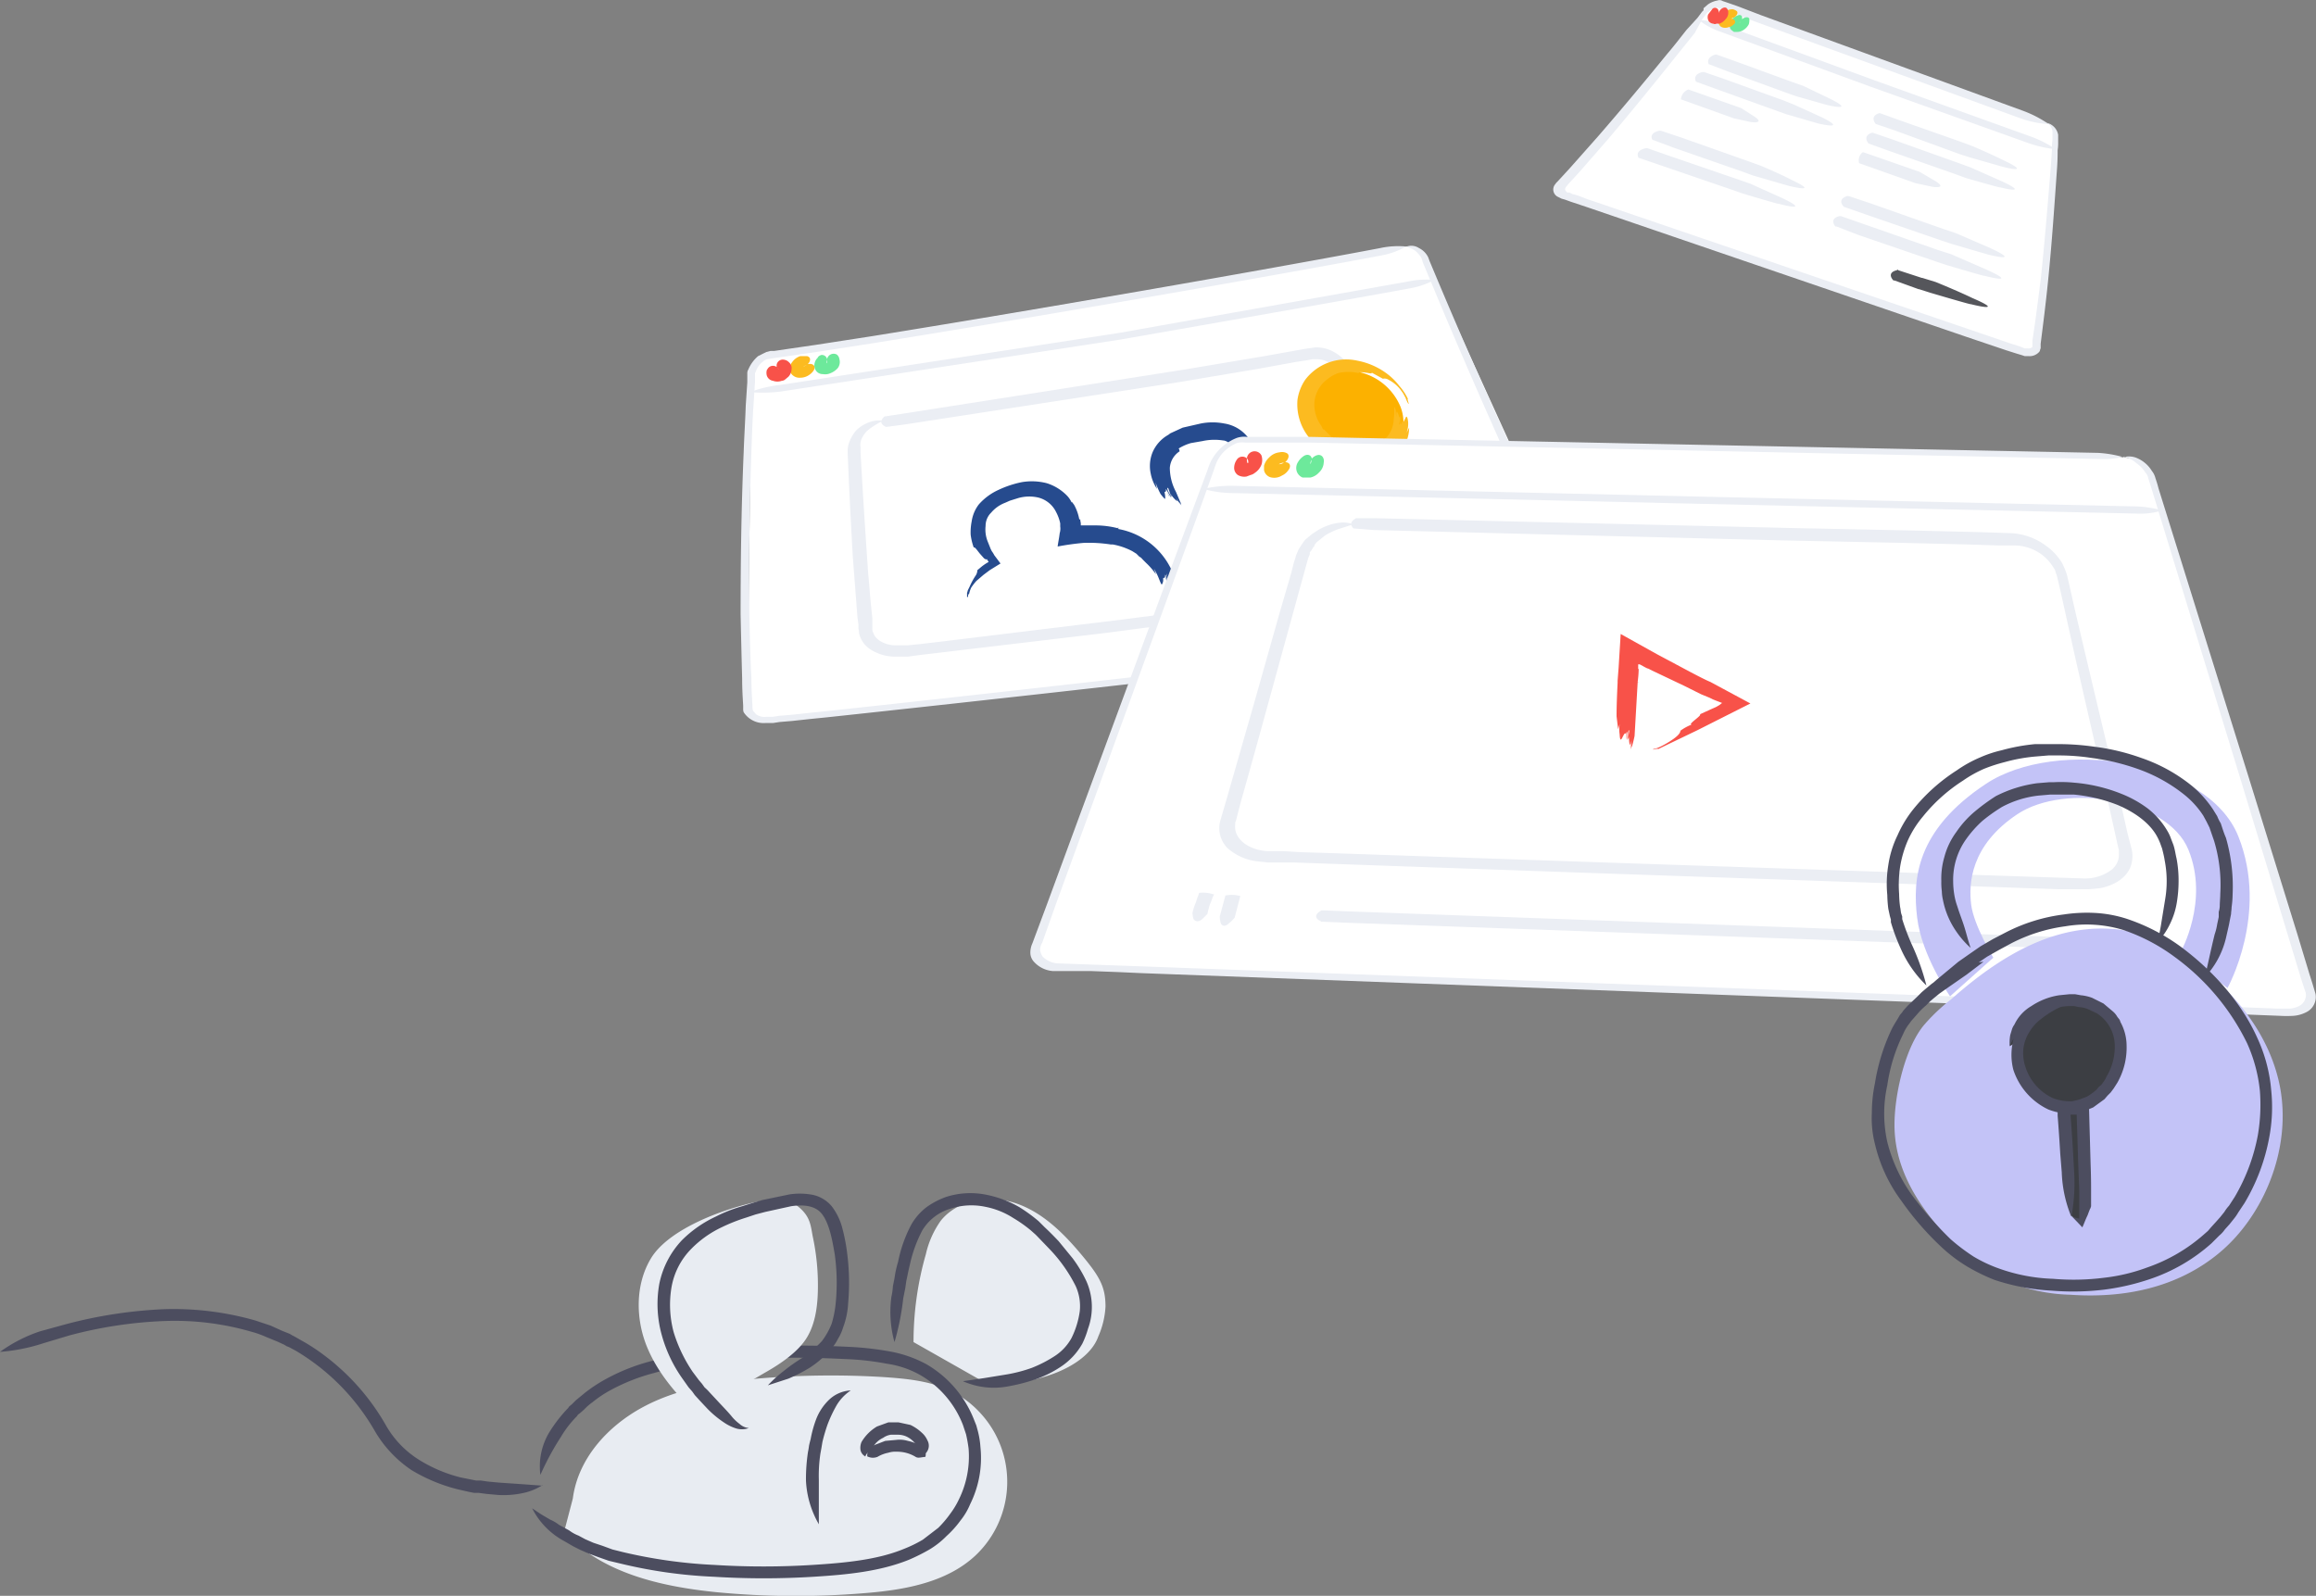 <svg id="Layer_1" data-name="Layer 1" xmlns="http://www.w3.org/2000/svg" viewBox="0 0 450 310.1"><rect x="0" y="0" width="450" height="310.1" fill="#808080" stroke="none"/><defs><style>.cls-1{fill:#fff;}.cls-2{fill:#ebeef4;}.cls-3{fill:#6de99b;}.cls-4{fill:#fcbb20;}.cls-5{fill:#f85249;}.cls-6{fill:#55565b;}.cls-7{fill:#fcb100;}.cls-8{fill:#264b8e;}.cls-9{fill:#c3c3f7;}.cls-10{fill:#4c4d5f;}.cls-11{fill:#3c3e43;}.cls-12{fill:#e8ecf2;}</style></defs><path class="cls-1" d="M398.1,24.2,334.5,1a3,3,0,0,0-2.8,1.2L303.4,36.1c-.7.8-.4,1.7.7,2.1l89.3,30.4c1.2.5,2.4,0,2.5-.9l3.8-41A2.6,2.6,0,0,0,398.1,24.2Z" transform="translate(-0.2 -0.2)"/><path class="cls-2" d="M398.1,24.2a22.6,22.6,0,0,0-4.9-2.5L342.5,3.2l-4.7-1.8L335.5.6l-.6-.2a1.1,1.1,0,0,0-1-.1,4.6,4.6,0,0,0-1.9.8l-.8.7v.4l-.3.3-.9,1.2L327.9,6c-1.2,1.5-2.4,3.1-3.7,4.6-4.4,5.4-8.9,10.8-13.5,16.1l-5.5,6.2-2.3,2.5-.3.3-.3.4a1.6,1.6,0,0,0-.3.9,1.6,1.6,0,0,0,.8,1.4l.8.4.7.2,1.1.4,1.8.6,1.5.5,73.7,25.2,7.7,2.6,1.9.6,1,.3.6.2h.7a2.5,2.5,0,0,0,2.1-.8.8.8,0,0,0,.2-.5.6.6,0,0,0,.1-.4V67c.5-3.9,1-7.9,1.4-11.8.8-7.8,1.3-15.5,1.8-22.5.1-1.5.1-2.7.1-3.3a9.2,9.2,0,0,0,.1-1.6V26.4a2.9,2.9,0,0,0-2.1-2.3,2.3,2.3,0,0,1,1,2.1v1.2a6.6,6.6,0,0,0-.1,1.5c0,.5-.1,1.8-.2,3.3-.6,7.5-1.2,14.9-2,22.4-.5,3.9-1,7.9-1.6,11.8v1.2a1,1,0,0,1-.9.3h-.6l-1-.4-1.9-.6-7.6-2.6-73-24.9-1.5-.5-1.8-.7-1.1-.3-.6-.3h-.4c-.2-.2-.4-.4-.4-.6s.1-.3.1-.4l.2-.2.2-.3,2.3-2.5,5.5-6.3c3.9-4.6,8.4-10.1,13.2-16.1l3.7-4.6L330.9,4l.9-1.2.3-.3h.1l.4-.4,1-.4h.3l.6.2,2.3.8,4.7,1.8,51.3,18.7a19.3,19.3,0,0,0,5.3,1.1Z" transform="translate(-0.2 -0.2)"/><path class="cls-2" d="M330.3,4.1a14.1,14.1,0,0,0,4,2.2l29.5,10.8L394.3,28a24,24,0,0,0,5.3,1.2,21.1,21.1,0,0,0-5.2-2.6l-30-10.8L335.2,5.1a16.4,16.4,0,0,0-4.9-1Z" transform="translate(-0.2 -0.2)"/><path class="cls-3" d="M338.4,4.2v.3c-.1.1-.2.2-.2.1h.1l.2-.3c.5-.9,0-1.4-.7-1.1a2.4,2.4,0,0,0-.9.6,1.6,1.6,0,0,0-.6,1.3,1,1,0,0,0,.4,1l.4.3h.5a2.3,2.3,0,0,0,1.4-.4A2.9,2.9,0,0,0,340,4.9a3.1,3.1,0,0,0,.1-1c-.1-.5-1-.5-1.7.3Z" transform="translate(-0.2 -0.2)"/><path class="cls-4" d="M336.5,3.8h.1c.9-.2,1.4-1,1.1-1.4a2,2,0,0,0-.8-.4,2.8,2.8,0,0,0-1.5.4,3.5,3.5,0,0,0-1.1,1l-.2.5v.6a1.2,1.2,0,0,0,.5.9,1.7,1.7,0,0,0,1.4.1,1.9,1.9,0,0,0,1-.5c.6-.4.4-1.1-.5-1.2Z" transform="translate(-0.2 -0.2)"/><path class="cls-5" d="M334.1,2.6a.4.4,0,0,1-.1.3v0a.4.4,0,0,0,.1-.3.7.7,0,0,0-1.3-.5l-.7.9a1.5,1.5,0,0,0,.1,1.3,1.2,1.2,0,0,0,.9.5.6.6,0,0,0,.6,0h.6a2.7,2.7,0,0,0,1.2-.9,1.7,1.7,0,0,0,.5-1.3,1.1,1.1,0,0,0-.3-.8c-.4-.4-1.3.1-1.6.9Z" transform="translate(-0.2 -0.2)"/><path class="cls-2" d="M332.3,12.7h-.1c-.2-.5-.3-1.4,1.3-1.9h.2l3.4,1.2,11.5,4.2,2,.7,5.2,2.5c3.8,1.9,2,1.8-.6,1.2l-6-1.7-1.7-.6-11.8-4.3Zm-2.5,3.4a.1.1,0,0,1-.1-.1c-.2-.4-.4-1.4,1.3-1.8h.3l3.5,1.2,11.9,4.3,2,.8,5.5,2.5c3.8,1.9,2,1.8-.7,1.2l-6.2-1.8-1.7-.6-12.2-4.4-3.6-1.3Zm-3,3.4h0a2.3,2.3,0,0,1,1.4-1.9h.1l10.2,3.6,2.5,1.6c1.7,1.1.7,1.3-.7,1.1l-3.2-.7-10.3-3.7Zm-5.4,7.9h-.1c-.3-.4-.5-1.4,1.3-1.8h.3l3.9,1.3,13.3,4.7,2.2.8s3.6,1.5,6.1,2.8c4.2,2,2.2,1.8-.7,1.1l-6.9-2-1.9-.7-13.5-4.7Zm-2.7,3.5h-.1c-.3-.5-.5-1.5,1.4-1.9h.3l4,1.4L338,35.1l2.3.8,6.2,2.8c4.4,2.1,2.3,1.9-.7,1.1.3.2-7-2-7-2l-2-.7-14-4.8-4.1-1.4Zm46-6.6a.1.1,0,0,1-.1-.1c-.4-.5-.8-1.5.7-2h.2l3.6,1.3,12.5,4.4,2.1.8s3.5,1.5,5.9,2.7c4.2,2,2.4,1.9-.3,1.2L383,30.8l-1.9-.6-12.6-4.6-3.8-1.3Zm-1.4,3.8a.1.1,0,0,1-.1-.1c-.4-.5-.8-1.5.7-2h.2l3.8,1.3,12.9,4.6,2.2.8,6.1,2.7c4.3,2,2.5,1.9-.3,1.2.3.2-6.6-1.8-6.6-1.8l-1.9-.7-13.1-4.6-3.9-1.4Zm-1.9,3.7h0a2,2,0,0,1,.7-2h.2l10.9,3.8,2.9,1.7c2,1.2,1,1.4-.4,1.2l-3.3-.7-11-3.9Zm-2.9,8.6a.1.1,0,0,1-.1-.1c-.5-.5-.9-1.5.7-2h.3l4.2,1.4,14.2,5,2.4.8,6.7,2.9c4.7,2.2,2.7,2-.3,1.3l-7.2-2.1-2.1-.7-14.5-5ZM357,44.2h-.2c-.4-.5-.9-1.6.8-2h.3l4.3,1.5,14.6,5.1,2.5.8,6.9,3c4.8,2.2,2.8,2-.4,1.2.3.2-7.4-2.1-7.4-2.1l-2.1-.7-14.9-5.1Z" transform="translate(-0.2 -0.2)"/><path class="cls-6" d="M368.3,54.7h-.2c-.5-.5-1.1-1.6.7-2a.1.1,0,0,1,.2,0l4.6,1.5h.1l2.6.8s4.2,1.7,7.1,3.1c5.1,2.2,2.9,2-.3,1.2.3.2-7.8-2.2-7.8-2.2l-2.2-.7H373Z" transform="translate(-0.2 -0.2)"/><path class="cls-1" d="M273.4,48.1,149.6,69.2a4.6,4.6,0,0,0-3.4,3.8l-.8,64.7c.1,1.6,2,2.6,4.2,2.4l156.7-18a2.3,2.3,0,0,0,2-3.4L277.2,50.4a3.7,3.7,0,0,0-3.8-2.3Z" transform="translate(-0.2 -0.2)"/><path class="cls-2" d="M273.4,48.1a16.7,16.7,0,0,0-5,.3c-13.6,2.6-56.5,10.3-98.6,17.1l-11,1.7-5.5.8-2.7.4h-.7l-.8.2-1.6.8a7,7,0,0,0-1.9,2.6,1.4,1.4,0,0,0-.2.7v1.8l-.3,4.5c-.1,3-.3,6-.4,9-.5,11.7-.6,22.5-.6,31.6.1,4.6.2,8.8.3,12.5,0,1.9.1,3.6.2,5.2v.6a1.7,1.7,0,0,0,.1.7,4.6,4.6,0,0,0,4.2,2.1h1.5l1.3-.2,2.4-.2,3.7-.4,3-.3s65.8-7,133.7-15.2l12.3-1.6a3,3,0,0,0,2.5-1.8,2.9,2.9,0,0,0,.1-1.6l-.3-.8-.3-.6-2.6-5.2c-3.4-6.9-6.8-13.8-10-20.5C290,79,284.3,66,279.3,54.1L278,51l-.3-.8a3.9,3.9,0,0,0-1.8-1.8,2.7,2.7,0,0,0-2.6-.2,3.7,3.7,0,0,1,2.2,1l.7.8.3.6a4.1,4.1,0,0,0,.2.7l1.3,3.1c5.3,12.8,10.9,25.6,16.6,38.2,3.2,6.9,6.5,13.8,9.9,20.6l2.5,5.1.4.7.2.5a1.4,1.4,0,0,1,0,.9,1.7,1.7,0,0,1-1.6,1.1l-12.2,1.6c-67.6,8.3-133.1,15.3-133.1,15.3l-3,.3-3.7.4-2.4.2-1.3.2h-1.2a2.9,2.9,0,0,1-2-.5l-.6-.7a3.8,3.8,0,0,1-.1-1c-.1-1.6-.2-3.4-.2-5.2-.2-3.7-.3-7.9-.4-12.5-.1-9.2,0-19.9.4-31.7.1-2.9.2-5.9.4-8.9l.3-4.6V72.7l.2-.4a3.8,3.8,0,0,1,1.3-1.8,1.9,1.9,0,0,1,.9-.5l1.2-.2,2.8-.4,5.5-.8,11-1.7c42.2-6.8,85.4-14.5,99-17.1a15,15,0,0,0,4.6-1.7Z" transform="translate(-0.2 -0.2)"/><path class="cls-2" d="M145.9,76.4a29.1,29.1,0,0,0,5.9-.1l66-10.1s47.5-8.3,56.5-10a15.7,15.7,0,0,0,4.6-1.6,17.3,17.3,0,0,0-5.1.3l-56.2,10L151.8,75a24.1,24.1,0,0,0-5.9,1.4Z" transform="translate(-0.2 -0.2)"/><path class="cls-3" d="M160.9,70v.6a.3.3,0,0,1-.1.2h0v-.2c0-.2.1-.4.1-.6a1,1,0,0,0-1.2-.8c-.2.1-.5.2-.6.5a2.1,2.1,0,0,0-.6,1,1.8,1.8,0,0,0,.3,1.6,1.6,1.6,0,0,0,1.3.6,2.5,2.5,0,0,0,1.5-.2,3.6,3.6,0,0,0,1.4-1,2,2,0,0,0,.3-1.7,1.4,1.4,0,0,0-.5-.9,1.3,1.3,0,0,0-1.9.9Z" transform="translate(-0.2 -0.2)"/><path class="cls-4" d="M157,71.1l-.6.3h-.1l.7-.3c.8-.7.8-1.5,0-1.7h-1.3a3.1,3.1,0,0,0-1.6,1.2,1.8,1.8,0,0,0-.4,1.4,1.4,1.4,0,0,0,.5,1.1,2,2,0,0,0,1.5.5,3,3,0,0,0,1.8-.6,2.8,2.8,0,0,0,.9-1c.3-.8-.4-1.3-1.4-1Z" transform="translate(-0.2 -0.2)"/><path class="cls-5" d="M151.1,71.6a.8.8,0,0,1,.4.4v0l-.3-.4a1.2,1.2,0,0,0-1.8.2l-.2.3a2,2,0,0,0,0,1.1,1.5,1.5,0,0,0,1.2,1,2.5,2.5,0,0,0,1.7,0,1.1,1.1,0,0,0,.7-.3l.6-.5A2.3,2.3,0,0,0,154,72a1.5,1.5,0,0,0-.5-1.4,1.6,1.6,0,0,0-1-.5,1.2,1.2,0,0,0-1.4,1Z" transform="translate(-0.2 -0.2)"/><path class="cls-2" d="M172.4,83.1h-.1c-.6-.2-1.5-.9-.2-2h.2l3.9-.6,54.2-8.5,15.5-2.6,7.8-1.4,2.1-.3a7.3,7.3,0,0,1,2.5.4,8.3,8.3,0,0,1,4,3.2,5.4,5.4,0,0,1,.5,1.1l.4,1,.7,2,1.4,3.8c.9,2.6,1.9,5.1,2.9,7.7,2,5.2,4,10.4,6.1,15.5l1.6,3.9.9,2,.2.5.2.5.3,1.2a4.6,4.6,0,0,1-1.8,4.2,6.6,6.6,0,0,1-2.4,1.1h-2.4l-18.6,2.5L215,123.2l-36.2,4.3-2.2.3h-2.4a8.8,8.8,0,0,1-4.7-1.3,5.1,5.1,0,0,1-2.4-3.3,2.2,2.2,0,0,0-.1-.8v-.8l-.2-1.5-.9-11.7c-.7-12.2-1-20.3-1-20.3v-.5a5.3,5.3,0,0,1,.4-1.7,8.2,8.2,0,0,1,1.2-2,6.6,6.6,0,0,1,2-1.4,5.7,5.7,0,0,1,2.5-.6c.5,0,.6.1.5.2a16.8,16.8,0,0,0-2.3,1.4l-.6.5a5.6,5.6,0,0,0-1,1.5,2.9,2.9,0,0,0-.2,1.6v.9s.5,9.5,1.5,23.8c.2,1.9.3,3.7.5,5.7l.3,2.9v2.2a1.4,1.4,0,0,0,.2.6c.4,1.4,2.5,2.5,4.6,2.4h2l2.1-.2,4.3-.5,35.3-4.3,36.3-4.7,9.1-1.2,4.6-.7,2.3-.3h1.1l.8-.2a3.2,3.2,0,0,0,2-2.1,3.3,3.3,0,0,0,0-1.4,13.4,13.4,0,0,0-.7-1.8c-1-2.6-2.1-5.1-3.1-7.7-2-5.1-3.9-10.2-5.8-15.3-1-2.5-1.9-5.1-2.8-7.6l-1.4-3.8-.3-.9-.3-.7a4.7,4.7,0,0,0-4-2.2h-.8l-1,.2-2,.3-7.7,1.4-15.5,2.6-53.1,8.2-3.8.5Z" transform="translate(-0.2 -0.2)"/><path class="cls-7" d="M272.3,79.2c1.8,4.6-.7,9-5.8,9.8s-10.4-2.3-12-6.9a7.4,7.4,0,0,1,4.4-9.4l1.6-.4A11.4,11.4,0,0,1,272.3,79.2Z" transform="translate(-0.2 -0.2)"/><path class="cls-4" d="M266.3,87c0,.1.2.1,0,.2h-2.1l-1.9-.5a10.4,10.4,0,0,1-3.2-1.5H259l-1.3-1.3-.2-.2c-.1-.1-.1-.1-.2,0l-.4-.8a6.9,6.9,0,0,1-1.3-4.6,6.2,6.2,0,0,1,2.5-4.4,7.2,7.2,0,0,1,2.1-1.2,9,9,0,0,1,4,0c-.1-.2.6-.2,1.3-.1s1.4.3,1.2,0l2.2,1.2a1.4,1.4,0,0,1,1.1.2,7.1,7.1,0,0,1,2.3,1.9l.5.7.5.9a6.1,6.1,0,0,0,.5,1.1c.2.2.1,0,0-.4s-.2-.6,0-.4a10.6,10.6,0,0,0-1.7-2.6,12.5,12.5,0,0,0-2.3-2.3,13.9,13.9,0,0,0-5.8-2.6,10,10,0,0,0-10.2,3.7,9.3,9.3,0,0,0-1.5,3.9,10.3,10.3,0,0,0,2,7,12.9,12.9,0,0,0,7,4.9,19.7,19.7,0,0,0,3.5.6,10.1,10.1,0,0,0,2.5-.2h.4a9.5,9.5,0,0,0,3.7-1.6,7.1,7.1,0,0,0,2.1-2.7,7.5,7.5,0,0,0,.5-2.6l-.5,1a5.1,5.1,0,0,0,.3-2.1c-.1-1-.3-1.1-.4-1l-.4.8c-.1.3-.3-.2-.5.5V81.4c-.1-.1.1,1.6-.1,1.2a8.6,8.6,0,0,0-.1-1.6c-.1.1,0,.5,0,1s-.1.7-.2.7.3-1.4,0-1.5v.7a2.9,2.9,0,0,0-.4-1.6c-.1-.2-.2-.1-.2.6s-.1-.5-.1-.8-.1-.6-.3-.8l.3.9-.3-.9v.2a1.4,1.4,0,0,0,.2.6l-.2-.5v.5a7.6,7.6,0,0,1-.1,1.5,5.6,5.6,0,0,1-1.3,3.5A6.4,6.4,0,0,1,266.3,87Z" transform="translate(-0.2 -0.2)"/><path class="cls-8" d="M217.4,102.7c0,.1.3.2-.2.1a17.4,17.4,0,0,0-3.9-.5h-3.1V102c0-.3-.1-.5-.1-.8s-.1.1-.2-.1a9.4,9.4,0,0,0-1-2.8l-.3-.4c0-.1-.1-.1-.2-.1a5,5,0,0,0-.8-1.2,9.4,9.4,0,0,0-4-2.5,11.6,11.6,0,0,0-4.9-.2,19.8,19.8,0,0,0-4.5,1.5,11.4,11.4,0,0,0-3.8,2.8,7.1,7.1,0,0,0-1.4,3.3,11,11,0,0,0-.2,2.6,11.4,11.4,0,0,0,.6,2.5c.2-.2.7.6,1.2,1.2l.8.9c.3.2.5.3.5.1l.4.6a9.1,9.1,0,0,0-1.6,1.1l-.6.5a1.9,1.9,0,0,1-.3,1,13.5,13.5,0,0,0-1.2,2.2l-.3.6c-.1.2-.1.4-.2.6v.8h.2v-.3c0-.1.2-.4.2-.3a5.6,5.6,0,0,1,.4-1.2,11.3,11.3,0,0,1,1-1.3l1.4-1.2.4-.3.8-.6,2.1-1.3-1.2-1.6a5.6,5.6,0,0,0-.5-.8l-.2-.4-.6-1.5a6.3,6.3,0,0,1-.4-3,3.6,3.6,0,0,1,1.1-2.6,6.6,6.6,0,0,1,2.7-1.9l.9-.4L198,97a7.8,7.8,0,0,1,4-.1,5.3,5.3,0,0,1,3.4,2.8,8.3,8.3,0,0,1,.8,2.2v.6a2.9,2.9,0,0,1-.1,1.3c-.1.9-.3,1.8-.4,2.6a49.9,49.9,0,0,1,5-.7,27.6,27.6,0,0,1,5.3.3h.4a13.2,13.2,0,0,1,3.8,1.3l.8.5.6.6c.3.1.5.4.7.6l.6.6a13.7,13.7,0,0,1,1.9,2.2c-.1-.4-.3-.8-.4-1.1a11.9,11.9,0,0,1,1,2c.4,1,.5,1.2.6,1a1.6,1.6,0,0,0,.2-1c0-.5.5.2.3-.8a15.4,15.4,0,0,1,.5,1.7c.1,0,0-.5-.2-1s-.3-.9-.1-.6a11.7,11.7,0,0,1,.5,2,2,2,0,0,0-.1-1.3c-.1-.5-.3-1-.2-1l.3,1.2c.1.4.1.9.3,1a3.6,3.6,0,0,0-.2-1,15.5,15.5,0,0,1,.5,2.3c0,.3.3.2.3-.9a4.8,4.8,0,0,1,0,1.2,5.7,5.7,0,0,1-.4,1.4,3.3,3.3,0,0,0,.4-1.5,3.2,3.2,0,0,1-.3,1.4l.2-.2a3.6,3.6,0,0,0,.2-1,2.8,2.8,0,0,1-.1.9,5.9,5.9,0,0,0,.4-.8,6.1,6.1,0,0,0,.1-2.7A14.2,14.2,0,0,0,217.5,103v-.3Zm11.9-15.3s-.3,0,0-.1a9.4,9.4,0,0,1,2.3-1h0l2.3-.4a10.8,10.8,0,0,1,4-.1h.1a2.2,2.2,0,0,1,1.3.8.2.2,0,0,1,.2.2h.2l.3.7a8.1,8.1,0,0,1,.8,4.6,12.4,12.4,0,0,1-.3,2.7v.7l-.3,1.1-.4,1.1-.2.5v.3a.1.1,0,0,0,0,.2h4.2a9.7,9.7,0,0,1,3.4.6,10.1,10.1,0,0,1,2.3,1.2l1,.8.4.5.3.4c.1-.1.3,0,.6.2l.8.9c.6.6,1.1,1.2,1.2.8a13.4,13.4,0,0,0,1.2,2.4,2.3,2.3,0,0,1,.9.8,9.1,9.1,0,0,1,1.3,2.6c.2,1,.3,2,.4,3s.1.1.1,0a.6.6,0,0,0,.1-.4c0-.4.1-.7.2-.4a25.9,25.9,0,0,0-1.3-5.5,23.5,23.5,0,0,0-2.9-5.4,12.4,12.4,0,0,0-2.6-2.5,12.9,12.9,0,0,0-3.3-1.7,18.9,18.9,0,0,0-3.4-.9h-.6a25.1,25.1,0,0,0,.4-2.7,13.8,13.8,0,0,0,.1-3.5,11.2,11.2,0,0,0-.4-2.1,6.1,6.1,0,0,0-1.1-2.3,7.2,7.2,0,0,0-4.8-3,11.9,11.9,0,0,0-4.6,0l-3.5.8-2.4,1.1-.4.3a7.1,7.1,0,0,0-3.1,3.5,7.1,7.1,0,0,0-.3,4.1,8.1,8.1,0,0,0,1.2,2.9l-.3-1.3a16,16,0,0,0,1,2.3c.7.9.9,1,.9.9a4.1,4.1,0,0,0-.1-1.1c-.1-.5.4.1.2-.8a10.1,10.1,0,0,0,.7,1.5c.1,0-.2-.4-.4-.8s-.4-.8-.2-.6l1,1.7a3.7,3.7,0,0,0-.5-1.1c-.2-.4-.4-.9-.2-.9s.5,1.7.8,1.7l-.4-.8a5.1,5.1,0,0,0,1.3,1.6c.2.2.2,0-.2-.7a10.4,10.4,0,0,0,1.2,1.7l-.7-.9.7.8h0l-.5-.7a2.1,2.1,0,0,1,.4.6,1.4,1.4,0,0,0-.2-.6l-.8-1.9a10,10,0,0,1-1.2-4.7,4.2,4.2,0,0,1,1.9-3.2Z" transform="translate(-0.2 -0.2)"/><path class="cls-1" d="M413,89.1,241.7,85.5c-2.3,0-5,2.5-5.9,4.7l-34.3,93.7c-.8,2.2,1.1,4.1,4.3,4.2L444.6,197c3.2.1,5.2-1.7,4.5-4L418.4,93.3A6.3,6.3,0,0,0,413,89.1Z" transform="translate(-0.2 -0.2)"/><path class="cls-2" d="M413,89.1a22.7,22.7,0,0,0-5.2-.9L269.2,85.4l-14.3-.3H242.5a4.4,4.4,0,0,0-2,.2,9.6,9.6,0,0,0-5,4.5,13.4,13.4,0,0,0-.7,1.8l-2.5,6.7-4.9,13.2-17.1,46.3-6.7,18.2-2.8,7.5a4.3,4.3,0,0,0-.4,1.9,2.6,2.6,0,0,0,.7,1.7,5.5,5.5,0,0,0,3.7,1.8h7.4l5.3.2,4.4.2,206,7.7,10.2.4,5.1.2a22.5,22.5,0,0,0,2.6,0,6.6,6.6,0,0,0,2.5-.7,3.3,3.3,0,0,0,1.8-3.6l-.3-1-.3-1-.6-1.9-2.3-7.6-9.4-30.3L419.6,95.1c-.2-.8-.4-1.4-.6-2a3.7,3.7,0,0,0-.7-1.4,6.2,6.2,0,0,0-2.7-2.4A3.9,3.9,0,0,0,413,89a5.1,5.1,0,0,1,2.3,1.2,6.5,6.5,0,0,1,1.8,1.9,1.9,1.9,0,0,1,.5,1l.6,1.9,17.3,56.5,9.2,30.3,2.3,7.6.6,1.9.3.9.3.9a2.4,2.4,0,0,1-1.3,2.6,4.8,4.8,0,0,1-1.8.5h-2.3l-5.1-.2-10.1-.4L222.4,188l-16.9-.6a4.6,4.6,0,0,1-2.7-1.3,3.1,3.1,0,0,1-.5-1.2,2.6,2.6,0,0,1,.4-1.5l2.7-7.6,6.6-18.1,16.9-46.4,4.8-13.2,2.4-6.7a13.8,13.8,0,0,1,.6-1.6,7.8,7.8,0,0,1,1-1.5,8,8,0,0,1,2.8-2,4.2,4.2,0,0,1,1.6-.1h12.4l14.4.3,139.3,2.9a15.7,15.7,0,0,0,4.8-.5Z" transform="translate(-0.2 -0.2)"/><path class="cls-2" d="M234,95.2a20.9,20.9,0,0,0,5,.8l91.4,2.1,84.9,1.9a14.6,14.6,0,0,0,5-.6,20.3,20.3,0,0,0-5.5-.8l-84.4-1.9-90.9-2.1A25.1,25.1,0,0,0,234,95.2Z" transform="translate(-0.2 -0.2)"/><path class="cls-3" d="M255,89.4a1.6,1.6,0,0,1-.2,1v0a1.9,1.9,0,0,1,.3-1c-.1-.8-.9-1.1-1.7-.5a3.5,3.5,0,0,0-1,1.1,2.1,2.1,0,0,0-.2,1.9,2,2,0,0,0,1.1,1.1h1.5a3.2,3.2,0,0,0,1.7-1,2.8,2.8,0,0,0,.9-1.9,1.4,1.4,0,0,0-.2-1.1C256.7,88.3,255.7,88.6,255,89.4Z" transform="translate(-0.2 -0.2)"/><path class="cls-4" d="M249.8,90a1.8,1.8,0,0,1-1,.4h-.1a2,2,0,0,1,1.1-.3c.8-.6,1.1-1.6.3-1.9a2,2,0,0,0-1.3-.1,3.2,3.2,0,0,0-2,1,3.4,3.4,0,0,0-1,1.6v.8a1.4,1.4,0,0,0,.2.6,1.8,1.8,0,0,0,1.3.9,2.8,2.8,0,0,0,2-.4,2.9,2.9,0,0,0,1.2-1C251.2,90.7,250.8,90,249.8,90Z" transform="translate(-0.2 -0.2)"/><path class="cls-5" d="M242.5,89.3a.9.9,0,0,1,.2.9h-.1a1.4,1.4,0,0,1-.1-.9,1.3,1.3,0,0,0-1.9.1l-.2.3A2.8,2.8,0,0,0,240,91a1.7,1.7,0,0,0,.7,1.5,2.5,2.5,0,0,0,1.7.3l.8-.3a2,2,0,0,0,.8-.4,3.4,3.4,0,0,0,1.3-1.6,2.8,2.8,0,0,0,0-1.8,1.5,1.5,0,0,0-2.8.4v.2Z" transform="translate(-0.2 -0.2)"/><path class="cls-2" d="M263.4,102.9h-.2c-.4-.4-1-1.2.5-2h3.7l80.6,1.9,24.3.5,12.3.3,6.2.2a12.4,12.4,0,0,1,7,2.5,11,11,0,0,1,2.8,2.9,4.1,4.1,0,0,1,.5.9,13.4,13.4,0,0,1,.7,1.8c.1.3.1.5.2.8l1.4,6.2,2.9,12.3,5.9,24.8,1.4,6.2.8,3.1a6,6,0,0,1-.3,3.5c-.9,2.1-3.2,3.5-5.9,4l-2.2.2h-5.9l-31.2-1.1-60.7-2.1-56.6-2h-5l-1.9-.2a10.5,10.5,0,0,1-6-2.6,5.5,5.5,0,0,1-1.4-5.3l1.4-4.8,5.3-18.5,4.8-17,2.3-7.9.5-2,.3-.9a4.9,4.9,0,0,1,.4-1.1l.2-.5.7-1.1.5-.7.2-.2.6-.5.6-.5.9-.6a10.6,10.6,0,0,1,4.3-1.6,5.5,5.5,0,0,1,2.2.1c.4.1.4.2.3.3l-2.5.8a13.4,13.4,0,0,0-2.7,1.3l-1.6,1.3-.4.5v.2l-.2.2-.3.5-.2.3-.2.2h0v.4l-.3.7-.5,1.8-8.8,32-2.5,9-1.3,4.6-.6,2.3-.3,1.2c-.1.2-.1.4-.2.5v.5c-.3,2.7,2.6,4.9,6.3,5.1h3.1l3.3.2,6.5.2,55.5,1.9,59.4,2,30.6,1a8.6,8.6,0,0,0,5.6-1.7,3.9,3.9,0,0,0,1.3-2,4.9,4.9,0,0,0,.1-1.2v-.6l-.2-.8-2.7-12.2-5.6-24.5-2.7-12.2-.7-3a6.5,6.5,0,0,0-.4-1.3,1.4,1.4,0,0,0-.2-.6l-.4-.6a8.7,8.7,0,0,0-4.5-3.5,8.6,8.6,0,0,0-2.7-.5h-3.1l-6.2-.2-12.3-.3-24.1-.5-78.9-2Zm-6.6,76.2h-.2c-.6-.3-1.3-1.1.4-2h.2l4.9.2,144.2,5.2,7.6.8c5.4.7,3.4,1.1.2,1.2.4.1-7.8.2-7.8.2l-144.7-5.2-4.8-.2Z" transform="translate(-0.2 -0.2)"/><path class="cls-5" d="M318.6,132.8c-.1,0-.2.2-.2-.1a21.1,21.1,0,0,0,.2-2.5h-.1v-.9h.3l1.1.6.4.2h.1l1,.5,6.1,2.9,3.2,1.6,1.7.7.6.3.5.2,1.3.5-.5.4-.7.4-.9.4-2.2,1c.5.2-2.5,2-1.6,2a9.4,9.4,0,0,0-2.2,1.2c0,.4-.4,1.1-2.6,2.4s-2.4,1-2.7,1.2,1.3-.3.9,0l7.7-3.7,10.3-5.2-7.8-4.2c-.8-.3-3.1-1.5-5.9-3l-4.5-2.4-7-3.9-.4,6.5-.2,2.6v.4c-.1,2.1-.2,4.3-.2,6.5l.3,2.5.3-1a6.7,6.7,0,0,0,0,2c.1,1.8.4.8.8.1s.3.2.5-.6v1.4c.1.1,0-1.7.2-1.3V144c.2-.2.1-2,.3-1.9s-.3,1.6-.1,1.7a2.2,2.2,0,0,0,.1-.8c0,1.7.2,2.7.5,1.1,0,.6-.2,1.4-.2,2v-.3c0-.2.1-.5.1-.7v.6c.1-.2.1-.4.2-.5a19.4,19.4,0,0,0,.5-2l.6-10.4Z" transform="translate(-0.2 -0.2)"/><path class="cls-2" d="M233.2,173.7h.1a6.3,6.3,0,0,1,2.7.3h.1l-.3.6a11.2,11.2,0,0,1-.5,1.3,18.3,18.3,0,0,0-.5,1.9l-1,1c-.8.7-1.4.4-1.7,0a5,5,0,0,1-.2-1.2,10.4,10.4,0,0,1,.6-1.9c.2-.5.3-1,.5-1.4l.2-.6Zm5.1.5h.1a6.2,6.2,0,0,1,2.7.1h.1l-1.1,4.2a5.7,5.7,0,0,1-1.1,1.1c-.8.8-1.4.5-1.6,0a5.1,5.1,0,0,1-.2-1.3l1.1-4.1Z" transform="translate(-0.2 -0.2)"/><path class="cls-9" d="M388.8,189.1a36.3,36.3,0,0,0-14.6,10.1c-3.7,4.2-5.9,13.4-5.9,19.6s2.4,12.1,7.1,18.1c3.2,4,6.7,7.8,10.8,10.3a34,34,0,0,0,16.3,4.6c10.1.7,20.7-1.2,29.1-8.3s13.9-20,11.6-32.1c-1.6-8.3-6.4-15.1-11.9-20.3s-13.2-9.9-20.8-10.4c-13.7-.9-25.6,7.9-36.3,18.5" transform="translate(-0.2 -0.2)"/><path class="cls-9" d="M433,192.2s8.1-14.5,2.1-29.5-35.4-19.2-49-10.2-14.3,18.5-13.4,26,6.4,15.3,6.4,15.3l8.4-7.5s-3.8-6.3-4.3-10.3-.2-11.5,9-17.6,29.1-3.1,33.2,6.9-1.5,19.9-1.5,19.9l9.1,7Z" transform="translate(-0.2 -0.2)"/><path class="cls-10" d="M385.6,187.1a17.4,17.4,0,0,0-8.3,3l-1.8,1.3-1.2,1-.7.6-.9.9-1.8,1.7-.9,1c-.2.4-.6.7-.8,1.1s-1,1.6-1.4,2.4a38.5,38.5,0,0,0-3.3,10.6,28.6,28.6,0,0,0-.6,5.8,20.1,20.1,0,0,0,.6,6,29.9,29.9,0,0,0,5.1,11,57.3,57.3,0,0,0,7.9,9.1,30,30,0,0,0,4.9,3.7,37.1,37.1,0,0,0,5.3,2.6,41.9,41.9,0,0,0,11.1,2.1,50.7,50.7,0,0,0,10.3-.2,45.3,45.3,0,0,0,9-2.1,34.3,34.3,0,0,0,11.8-6.9l.8-.8.7-.7a5.7,5.7,0,0,0,1.1-1.2l.9-1,.8-1a9.2,9.2,0,0,0,.9-1.3l1.2-1.8a38.3,38.3,0,0,0,4.8-12.7,31.6,31.6,0,0,0,.4-9.2,30.2,30.2,0,0,0-2.7-10.2c-3-6.7-8.3-12.8-14.7-17.6a38.2,38.2,0,0,0-10.8-5.6,24.4,24.4,0,0,0-6.1-1.1,30.2,30.2,0,0,0-6,.3,33.8,33.8,0,0,0-11.3,3.5l-2.5,1.3-2.4,1.4-2.3,1.6-2,1.4-4.1,3.4a24.5,24.5,0,0,0-5.6,6.8,43.3,43.3,0,0,0,7.1-5l4-3.3,2-1.4,2.2-1.5,2.3-1.3,2.4-1.3a32.2,32.2,0,0,1,10.5-3.3,24.6,24.6,0,0,1,11.2.7,36.2,36.2,0,0,1,10.1,5.3,45.3,45.3,0,0,1,14,16.7,29.8,29.8,0,0,1,2.5,9.3,35.2,35.2,0,0,1-.4,8.6,37.1,37.1,0,0,1-4.5,12l-1.1,1.7a7.4,7.4,0,0,0-.9,1.2l-.8,1-.8.9-1,1.1-.6.7-.8.7a32.8,32.8,0,0,1-11,6.4,35.4,35.4,0,0,1-8.4,2,46.8,46.8,0,0,1-9.9.2,34.3,34.3,0,0,1-10.5-2,27.5,27.5,0,0,1-4.9-2.3,37.9,37.9,0,0,1-4.5-3.4,69.7,69.7,0,0,1-7.6-8.7,30.5,30.5,0,0,1-4.7-10.2,25.5,25.5,0,0,1,0-11,33.1,33.1,0,0,1,3.1-10,8.2,8.2,0,0,1,1.2-2,7.1,7.1,0,0,1,.7-.9l.8-.9a13.7,13.7,0,0,1,1.7-1.7l.8-.8.7-.6,1.1-.9,1.7-1.2,3.6-2.5,3.3-2.5Z" transform="translate(-0.2 -0.2)"/><path class="cls-11" d="M404.2,195.1a10.3,10.3,0,0,0-11.8,8.5,10.4,10.4,0,0,0,8.5,11.8h.7c8.4.7,14.1-11.4,8.5-17.7s-18-2.4-19.4,5.8" transform="translate(-0.2 -0.2)"/><path class="cls-11" d="M402.7,236.5c-.6-6.6-.9-14.3-1.5-21h3.7l.5,18.9-1,3.4-1.7-1.3Z" transform="translate(-0.2 -0.2)"/><path class="cls-10" d="M404.2,195.1a8.9,8.9,0,0,0-4.3-.7,9.6,9.6,0,0,0-4.5,2l-1.1.9a10,10,0,0,0-1.6,2,9.3,9.3,0,0,0-1.5,3.9,11.6,11.6,0,0,0,.2,4.9,13,13,0,0,0,6.8,7.7,11.8,11.8,0,0,0,4.9.8l1.1-.2,1-.3,1.7-.7,2.2-1.6.6-.7.6-.6.6-.8.7-1.1a13.8,13.8,0,0,0,1.8-7.2,9.6,9.6,0,0,0-1.2-4.6,1.7,1.7,0,0,0-.2-.5l-.4-.5a3.9,3.9,0,0,0-.8-1l-1.9-1.6-2.2-1.1a8.7,8.7,0,0,0-2.2-.5l-1.1-.2h-1.1l-2,.2a13.3,13.3,0,0,0-5.4,2.1,8.2,8.2,0,0,0-3.3,3.6,3.1,3.1,0,0,0-.5,1l-.3,1a7.9,7.9,0,0,0-.1,2.2,11.4,11.4,0,0,1,1-1.9l.6-.7.7-.7a13.5,13.5,0,0,1,3.2-2.6,11.9,11.9,0,0,1,6.1-1.9h.9l.9.2a5.3,5.3,0,0,1,1.8.4l1.7.8a7.5,7.5,0,0,1,3.5,6.4,11.1,11.1,0,0,1-1.6,5.9,4.1,4.1,0,0,1-.5.9l-.5.7-.5.4-.5.6a11.8,11.8,0,0,1-1.8,1.3l-1.3.5-.7.2-.9.2a9.6,9.6,0,0,1-3.7-.6,10.1,10.1,0,0,1-5.4-6.2,8.3,8.3,0,0,1-.3-3.8,7.9,7.9,0,0,1,1.2-3,8.5,8.5,0,0,1,2.2-2.4,18.6,18.6,0,0,1,3.5-2.2,13.8,13.8,0,0,1,3.9-.9Z" transform="translate(-0.2 -0.2)"/><path class="cls-10" d="M402.7,236.5a36.1,36.1,0,0,0,.5-8.7l-.2-3.6c-.1-1.8-.3-4.8-.5-7.4h1.2l.3,9.5.2,5.3v5.4a4.4,4.4,0,0,1-1.5-.5l2.1,2.2c.3-.6.6-1.5,1-2.3l.3-.8.2-.5c.1-.1.1-.2.2-.5v-3.1c0-.9,0-2.6-.1-5.3l-.3-10.7v-1h-6.1V217c.2,2.5.4,5.5.5,7.3l.3,3.7a24.9,24.9,0,0,0,1.8,8.5Zm25.8-46.3a16.7,16.7,0,0,0,4.2-7.7l.5-2.2c.1-.4.2-1,.3-1.5l.2-1c0-.4.1-.8.1-1.3a19.5,19.5,0,0,0,.2-2.5,34.2,34.2,0,0,0-1.3-11c-.4-.9-.7-1.9-1-2.8a9.1,9.1,0,0,1-.7-1.4l-.8-1.3a21.5,21.5,0,0,0-4-4.5,32.1,32.1,0,0,0-9.9-5.5,42.5,42.5,0,0,0-9.2-2.2,48.9,48.9,0,0,0-6.6-.5h-4.9a37.1,37.1,0,0,0-6.5,1.2,23,23,0,0,0-4.2,1.4,24.6,24.6,0,0,0-4.5,2.5,35.3,35.3,0,0,0-8.4,7.5,22.5,22.5,0,0,0-3.1,5.1,19.6,19.6,0,0,0-1.8,5.8,22.4,22.4,0,0,0-.2,5.8,24.5,24.5,0,0,0,.2,2.7l.3,1.4.2.7v.5a38.4,38.4,0,0,0,1.9,5.1,22.7,22.7,0,0,0,5,7.2,45.9,45.9,0,0,0-2.9-8.1,46.8,46.8,0,0,1-1.8-4.8v-.5l-.2-.6c-.1-.4-.1-.8-.2-1.2a21.1,21.1,0,0,1-.2-2.6,23.7,23.7,0,0,1,.2-5.3,21.5,21.5,0,0,1,1.5-5.1,19.9,19.9,0,0,1,2.9-4.6,32.4,32.4,0,0,1,7.8-7,23.8,23.8,0,0,1,4.1-2.3,31,31,0,0,1,4-1.3,32.6,32.6,0,0,1,6.1-1.1l2.4-.2h2.3a42.1,42.1,0,0,1,6.2.5,43.4,43.4,0,0,1,8.8,2.1,30.8,30.8,0,0,1,9.2,5.1,17.2,17.2,0,0,1,3.6,4l.6,1.1.6,1.2.9,2.6a29.7,29.7,0,0,1,1.2,10.3c0,.8-.1,1.6-.1,2.4a4.3,4.3,0,0,1-.2,1.1v1l-.3,1.4a11.3,11.3,0,0,1-.5,2c-.8,3.3-1.2,5.3-1.9,8.3Z" transform="translate(-0.2 -0.2)"/><path class="cls-10" d="M419.4,183.3a13.6,13.6,0,0,0,2.4-3.5,14.7,14.7,0,0,0,1.4-4.5,25.3,25.3,0,0,0,.3-3.8,22.8,22.8,0,0,0-.4-4.5c-.2-.8-.3-1.7-.6-2.6l-.5-1.3a7.5,7.5,0,0,0-.6-1.3,15.3,15.3,0,0,0-3.9-4.5,22.2,22.2,0,0,0-5-2.8,31.7,31.7,0,0,0-9.2-2.2,26.4,26.4,0,0,0-4-.1h-.9l-2.4.2a24.9,24.9,0,0,0-8,2.5,39.1,39.1,0,0,0-4.1,3,19.5,19.5,0,0,0-3.6,4,14.2,14.2,0,0,0-2.3,4.8,14.8,14.8,0,0,0-.6,4.7,12.7,12.7,0,0,0,.1,2,7.8,7.8,0,0,0,.2,1.6,16.1,16.1,0,0,0,2.6,6.2,17.4,17.4,0,0,0,2.8,3.2c-.5-1.4-.8-2.7-1.2-4s-.9-2.5-1.4-4.1a12.1,12.1,0,0,1-.5-1.8,16.3,16.3,0,0,1-.3-3.1,13.6,13.6,0,0,1,2.5-8.1,21.7,21.7,0,0,1,3.2-3.6,32.8,32.8,0,0,1,3.8-2.7,19.6,19.6,0,0,1,7.1-2.2l2.3-.2h4.5a31,31,0,0,1,8.5,2c3.1,1.3,6.3,3.4,7.8,6.3a11.7,11.7,0,0,1,.5,1.1l.4,1.1c.2.8.4,1.6.5,2.3a21,21,0,0,1,.1,7.5l-.7,4.3a40.3,40.3,0,0,1-.8,4Z" transform="translate(-0.2 -0.2)"/><path class="cls-12" d="M109.8,297.9c7.3,8,18.8,10.6,29.6,11.7a160.7,160.7,0,0,0,28.6.2c7.7-.6,16-2,21.7-7.3a19.7,19.7,0,0,0,.9-27.8,19.1,19.1,0,0,0-6.3-4.5c-3.8-1.7-8.1-2.1-12.4-2.4a168.4,168.4,0,0,0-24.6.3c-7.7.7-15.5,1.9-22.3,5.6s-12.5,10-13.5,17.7" transform="translate(-0.2 -0.2)"/><path class="cls-10" d="M103.6,293.3a14.8,14.8,0,0,0,6.1,6.3l1.9,1.1,1.4.7,1.6.7,1.9.7,2,.7,2.1.5a93.9,93.9,0,0,0,18.3,2.6,157,157,0,0,0,19.4,0c6.4-.4,12.8-1,18.5-3.3a37.3,37.3,0,0,0,4-2,16.4,16.4,0,0,0,3.3-2.6,19.3,19.3,0,0,0,2.7-3,12.9,12.9,0,0,0,1.9-3.2,20.2,20.2,0,0,0,2-11.1,16.7,16.7,0,0,0-.5-3.1l-.3-1.1-.4-1a21.6,21.6,0,0,0-9.3-10.9,23.7,23.7,0,0,0-7.2-2.5,59.9,59.9,0,0,0-8.4-.9,164.9,164.9,0,0,0-18.6.1,97.5,97.5,0,0,0-19.3,2.7,38.5,38.5,0,0,0-9,3.6,29.4,29.4,0,0,0-3.9,2.6l-1.7,1.4-.8.8-.5.4-.2.3a27.9,27.9,0,0,0-3.4,4.3,12.8,12.8,0,0,0-2,8.7,52.9,52.9,0,0,1,4-7.4,20.4,20.4,0,0,1,3.1-4l.2-.3.4-.3.8-.7a10.7,10.7,0,0,1,1.6-1.4,22.5,22.5,0,0,1,3.6-2.4,37.6,37.6,0,0,1,8.4-3.3c6-1.7,12.5-2.3,18.9-2.7s12.2-.3,18.3,0a52.9,52.9,0,0,1,8,.9,18.5,18.5,0,0,1,6.5,2.2,19.2,19.2,0,0,1,8.3,9.7l.3.9.3.9a27.4,27.4,0,0,1,.5,2.8,18.9,18.9,0,0,1-1.9,9.9,16.1,16.1,0,0,1-1.7,2.8,20.4,20.4,0,0,1-2.3,2.7l-3,2.3a25.3,25.3,0,0,1-3.7,1.8c-5.1,2.1-11.3,2.7-17.7,3.1a152.2,152.2,0,0,1-19.1,0,96.6,96.6,0,0,1-17.8-2.5l-2-.5-1.9-.7-1.8-.6-1.6-.7-1.3-.7a7.2,7.2,0,0,1-1.8-1l-2-1.1a7.5,7.5,0,0,0-1.7-1l-1.7-1-1.8-1.2Z" transform="translate(-0.2 -0.2)"/><path class="cls-10" d="M165.4,270.4a6.6,6.6,0,0,0-4,1.7,10.5,10.5,0,0,0-2.7,4.1,22.4,22.4,0,0,0-1,3.7c-.1.3-.3,1.2-.3,1.2s-.1.8-.2,1.2a35.2,35.2,0,0,0-.4,5.6,18.5,18.5,0,0,0,.8,4.6,19.2,19.2,0,0,0,1.7,3.9v-8.6a29.1,29.1,0,0,1,.3-5.1l.2-1.1.2-1.2a33.7,33.7,0,0,1,1-3.4,26.4,26.4,0,0,1,1.8-3.8,9,9,0,0,1,2.7-2.8Zm2.9,12.9a2.3,2.3,0,0,1,.7-1,2.3,2.3,0,0,0,.7-.7,4.5,4.5,0,0,1,2.1-2,3.4,3.4,0,0,1,1.5-.6h1.4a4,4,0,0,1,1.5.3,4.6,4.6,0,0,1,2.1,1.8l.6.8a3.9,3.9,0,0,1,.8,1,2.1,2.1,0,0,0,.7-2.8,4.2,4.2,0,0,0-1.1-1.5,8.6,8.6,0,0,0-2.2-1.5l-2.3-.5h-2l-2.2.8a8.6,8.6,0,0,0-3,3,2.9,2.9,0,0,0-.2,1.6,1.8,1.8,0,0,0,.9,1.2Z" transform="translate(-0.2 -0.2)"/><path class="cls-10" d="M168.7,283.2a2.4,2.4,0,0,0,2,.1,6.6,6.6,0,0,1,2.1-.8,4.4,4.4,0,0,1,1.6-.2,6.9,6.9,0,0,1,3.7,1c.5.3.9.1,1.9,0a1.8,1.8,0,0,0-.7-2,8.1,8.1,0,0,0-2.7-1.1,5.5,5.5,0,0,0-2.2-.2l-2.2.2-2.6,1c-.7.4-.9,1-.9,2Z" transform="translate(-0.2 -0.2)"/><path class="cls-12" d="M140.8,277.7c-1.6.3-3-.8-4.2-1.8-4.4-4-8.5-8.6-10.7-14s-2.3-12.1.8-17.2,12-8.9,19.4-10.7c3.1-.7,6.7-1.3,9.1.6s2.5,3.6,2.9,5.8a45.1,45.1,0,0,1,1,11c-.1,3.1-.6,6.4-2.3,9s-4.9,4.8-7.9,6.5l-4.3,2.5m33.1-8.4a61.9,61.9,0,0,1,2.4-17.1,18.1,18.1,0,0,1,2.9-6.5c3.4-4.2,9.7-5.1,14.8-3.3s9.1,5.8,12.6,10,4.6,6.2,4.6,10a16.5,16.5,0,0,1-1.4,5.8c-2.2,6.3-13.7,10.2-22.5,8.7" transform="translate(-0.2 -0.2)"/><path class="cls-10" d="M145.7,277.7a3,3,0,0,1-1.8-.8,8.6,8.6,0,0,1-1.4-1.3c-.8-1-1.8-2-3-3.3l-1.4-1.5a9.4,9.4,0,0,0-1-1l-.5-.7-.6-.7-1.2-1.6a28.7,28.7,0,0,1-3.7-7.7,20.5,20.5,0,0,1-.4-8.9,14,14,0,0,1,3.8-7.3,20.5,20.5,0,0,1,5.9-4.2,34.3,34.3,0,0,1,4.8-1.9l1.8-.6,1.9-.5,5-1.1c2-.3,4.6-.3,6,1.5s2,4.9,2.5,7.9a40.3,40.3,0,0,1,.2,9.2,20.7,20.7,0,0,1-.8,4.2,14.1,14.1,0,0,1-1.9,3.4,22.4,22.4,0,0,1-3.7,3.2,33,33,0,0,0-3.7,2.6,26.1,26.1,0,0,0-3.1,2.8l4-1.3a31.7,31.7,0,0,0,4.1-2.1,18.6,18.6,0,0,0,4.2-3.7,8,8,0,0,0,1.3-1.9,8.8,8.8,0,0,0,1-2.2,15.8,15.8,0,0,0,1-4.8,45,45,0,0,0-.2-9.7,35.5,35.5,0,0,0-.9-4.7,11.9,11.9,0,0,0-2.1-4.4,6.6,6.6,0,0,0-4.2-2.3,13.4,13.4,0,0,0-4,0l-5.3,1.1-2,.6-1.9.6a28.5,28.5,0,0,0-5.1,2,23.1,23.1,0,0,0-6.6,4.6,17.4,17.4,0,0,0-4.4,8.5,22.4,22.4,0,0,0,.5,10,27,27,0,0,0,4,8.4l1.2,1.7.7.8.5.7,1,1.1,1.5,1.6a19.9,19.9,0,0,0,3.6,2.9,8.8,8.8,0,0,0,2,.9,3.9,3.9,0,0,0,2.4-.1ZM174,261a49.2,49.2,0,0,0,1.7-8.5l.4-2,.2-1.4c.2-.9.4-2,.7-3.2a26.1,26.1,0,0,1,2.4-6.6,9.5,9.5,0,0,1,5.4-4.2,13.1,13.1,0,0,1,6.8-.4,15.5,15.5,0,0,1,5.5,2.2,26.2,26.2,0,0,1,3.4,2.4l.9.8.3.3,2.5,2.6a29.4,29.4,0,0,1,5,7.1,9.4,9.4,0,0,1,.8,4.9,16.9,16.9,0,0,1-1.6,5.2,9.8,9.8,0,0,1-3.4,3.6,24.9,24.9,0,0,1-4.3,2.2,28.3,28.3,0,0,1-5,1.3l-4.3.7-4.1.6a14.8,14.8,0,0,0,8.8,1,35.8,35.8,0,0,0,5.4-1.4,21.6,21.6,0,0,0,4.8-2.4,13,13,0,0,0,4.2-4.5,17.2,17.2,0,0,0,1.1-2.9,12.3,12.3,0,0,0-.3-9.2,25.6,25.6,0,0,0-2.7-4.5l-2.7-3.3c-1.6-1.7-2.7-2.7-2.7-2.7l-.3-.3-.9-.9a31.8,31.8,0,0,0-3.7-2.7,21,21,0,0,0-6.3-2.4,15.5,15.5,0,0,0-8,.4,15.2,15.2,0,0,0-3.8,2,11.5,11.5,0,0,0-2.9,3.3,26.5,26.5,0,0,0-2.6,7.3,20.6,20.6,0,0,0-.7,3.2l-.3,1.5q-.1,1.3-.3,2.1A21.8,21.8,0,0,0,174,261Zm-68.4,27.9-4.1-.3-4.4-.3-2.1-.2-1.4-.2h-.9l-1-.2-2-.4a28.2,28.2,0,0,1-8.2-3.5,19,19,0,0,1-6.3-6.6,44.3,44.3,0,0,0-11.7-13.4,38.2,38.2,0,0,0-4.7-3.1l-1.4-.8-.4-.2-.5-.3-1.5-.6-2.2-1-3-1a57.9,57.9,0,0,0-17.6-2.2,89.2,89.2,0,0,0-19.1,2.9L8,258.9a28.8,28.8,0,0,0-7.8,4,35.6,35.6,0,0,0,8.5-1.7l5-1.5a83.7,83.7,0,0,1,18.6-2.8A53.5,53.5,0,0,1,49.1,259a18.3,18.3,0,0,1,2.8,1l2.2.9,1.3.6.5.3.5.2,1.3.7a42.7,42.7,0,0,1,4.4,3,43.2,43.2,0,0,1,11,12.7,23.2,23.2,0,0,0,7.1,7.5,32.9,32.9,0,0,0,8.9,3.7l2.2.5,1,.2h.9l1.5.2,2.2.2a17.8,17.8,0,0,0,4.6-.3,11.3,11.3,0,0,0,4.1-1.6Z" transform="translate(-0.2 -0.2)"/></svg>